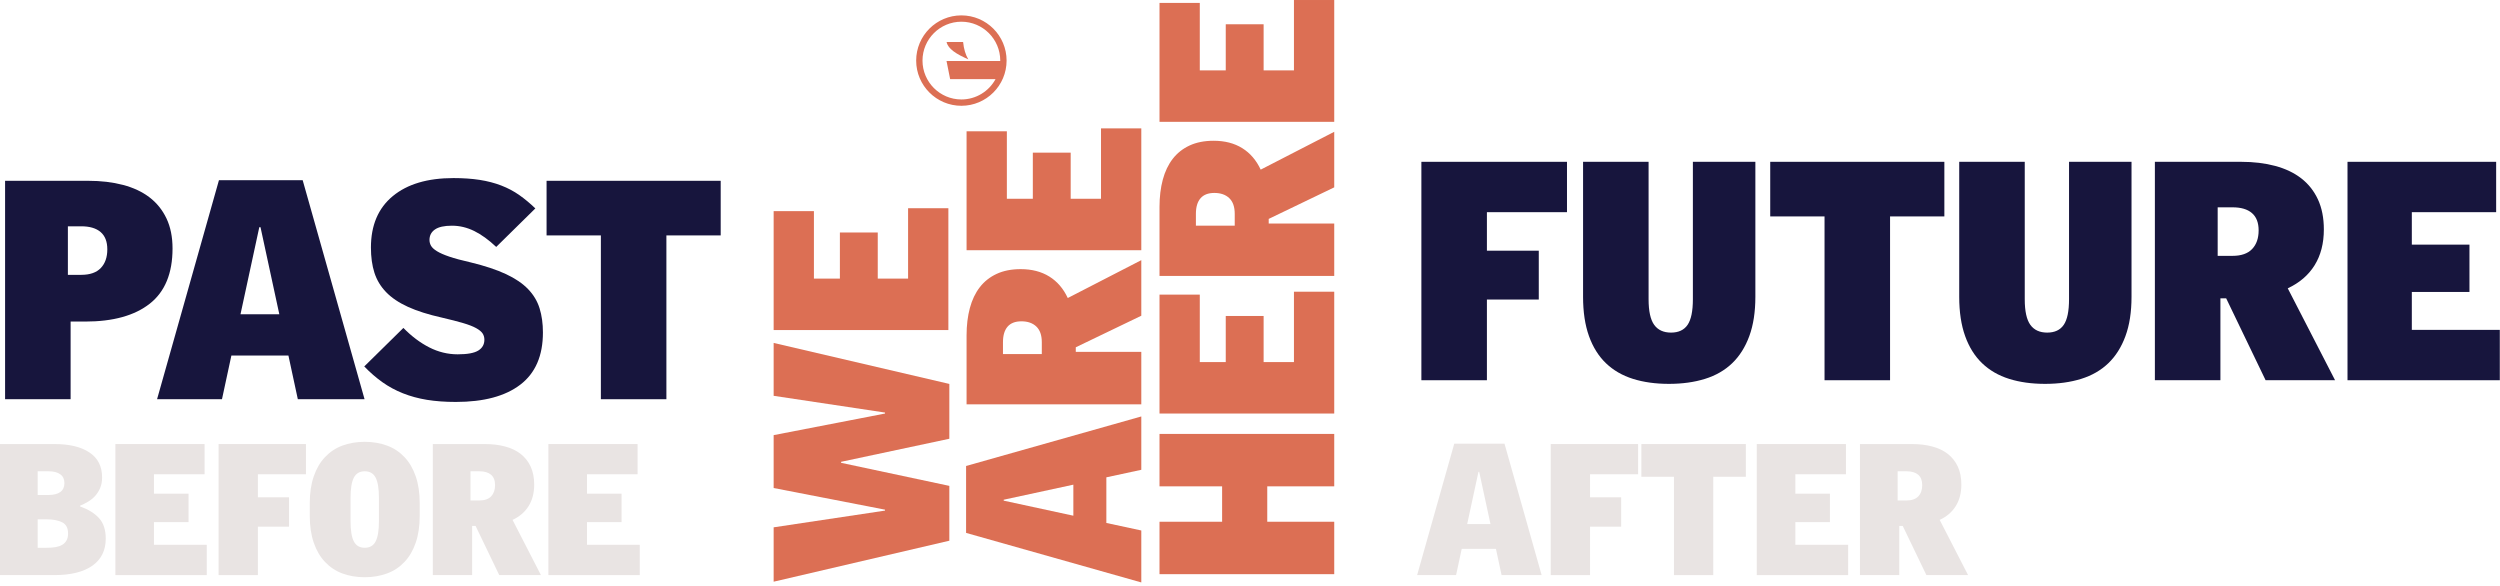 <?xml version="1.0" encoding="UTF-8" standalone="no"?>
<!DOCTYPE svg PUBLIC "-//W3C//DTD SVG 1.1//EN" "http://www.w3.org/Graphics/SVG/1.1/DTD/svg11.dtd">
<svg width="100%" height="100%" viewBox="0 0 538 126" version="1.1" xmlns="http://www.w3.org/2000/svg" xmlns:xlink="http://www.w3.org/1999/xlink" xml:space="preserve" xmlns:serif="http://www.serif.com/" style="fill-rule:evenodd;clip-rule:evenodd;stroke-linejoin:round;stroke-miterlimit:2;">
    <g transform="matrix(1,0,0,1,-1177.52,-1910.12)">
        <g transform="matrix(2,0,0,2,0,0)">
            <g>
                <path d="M607.325,981.793C607.325,984.47 606.509,986.45 604.877,987.734C603.245,989.018 600.927,989.66 597.925,989.66L596.358,989.66L596.358,998.016L589.307,998.016L589.307,974.514L598.251,974.514C599.622,974.514 600.868,974.661 601.988,974.955C603.109,975.249 604.061,975.695 604.844,976.293C605.628,976.892 606.237,977.648 606.672,978.562C607.107,979.476 607.325,980.553 607.325,981.793ZM600.307,981.891C600.307,981.064 600.068,980.444 599.589,980.031C599.11,979.617 598.414,979.41 597.5,979.41L596.064,979.41L596.064,984.633L597.5,984.633C598.436,984.633 599.138,984.388 599.606,983.899C600.073,983.409 600.307,982.74 600.307,981.891Z" style="fill:rgb(23,21,61);fill-rule:nonzero;"/>
                <path d="M620.806,998.016L619.794,993.315L613.657,993.315L612.645,998.016L605.66,998.016L612.319,974.449L621.328,974.449L627.987,998.016L620.806,998.016ZM616.791,979.508L616.66,979.508L614.637,988.876L618.815,988.876L616.791,979.508Z" style="fill:rgb(23,21,61);fill-rule:nonzero;"/>
                <path d="M647.179,990.835C647.179,993.337 646.369,995.209 644.747,996.449C643.126,997.689 640.814,998.309 637.811,998.309C636.658,998.309 635.619,998.233 634.694,998.081C633.769,997.929 632.91,997.695 632.116,997.379C631.321,997.064 630.587,996.666 629.912,996.188C629.238,995.709 628.585,995.143 627.954,994.49L632.165,990.345C633.035,991.237 633.96,991.934 634.939,992.434C635.918,992.935 636.941,993.185 638.007,993.185C639.052,993.185 639.792,993.049 640.227,992.777C640.662,992.505 640.88,992.119 640.88,991.618C640.88,991.357 640.814,991.128 640.684,990.933C640.553,990.737 640.319,990.546 639.982,990.361C639.645,990.176 639.182,989.997 638.595,989.823C638.007,989.649 637.246,989.453 636.31,989.235C634.852,988.909 633.633,988.523 632.654,988.077C631.675,987.63 630.892,987.103 630.304,986.493C629.716,985.884 629.298,985.188 629.047,984.404C628.797,983.621 628.672,982.718 628.672,981.695C628.672,979.302 629.455,977.457 631.022,976.163C632.589,974.868 634.765,974.221 637.55,974.221C638.595,974.221 639.536,974.286 640.374,974.416C641.211,974.547 641.984,974.748 642.691,975.02C643.398,975.292 644.046,975.635 644.633,976.048C645.221,976.462 645.797,976.941 646.363,977.485L642.153,981.63C641.347,980.868 640.559,980.297 639.786,979.916C639.014,979.536 638.214,979.345 637.387,979.345C636.56,979.345 635.951,979.481 635.559,979.753C635.167,980.025 634.972,980.401 634.972,980.879C634.972,981.097 635.026,981.304 635.135,981.499C635.244,981.695 635.456,981.891 635.771,982.087C636.087,982.283 636.533,982.479 637.11,982.675C637.686,982.87 638.453,983.077 639.411,983.295C640.934,983.665 642.196,984.084 643.197,984.551C644.198,985.019 644.992,985.558 645.58,986.167C646.167,986.776 646.581,987.467 646.82,988.24C647.06,989.012 647.179,989.877 647.179,990.835Z" style="fill:rgb(23,21,61);fill-rule:nonzero;"/>
                <path d="M660.464,980.39L660.464,998.016L653.414,998.016L653.414,980.39L647.571,980.39L647.571,974.514L666.307,974.514L666.307,980.39L660.464,980.39Z" style="fill:rgb(23,21,61);fill-rule:nonzero;"/>
                <path d="M600.138,1013.02C600.138,1014.28 599.658,1015.25 598.698,1015.93C597.738,1016.6 596.384,1016.94 594.634,1016.94L588.759,1016.94L588.759,1002.84L594.615,1002.84C596.208,1002.84 597.461,1003.13 598.375,1003.74C599.289,1004.34 599.746,1005.24 599.746,1006.44C599.746,1006.86 599.677,1007.23 599.54,1007.56C599.403,1007.88 599.224,1008.17 599.002,1008.42C598.78,1008.66 598.525,1008.87 598.238,1009.04C597.951,1009.21 597.663,1009.36 597.376,1009.47L597.376,1009.55C598.264,1009.87 598.946,1010.29 599.423,1010.82C599.899,1011.34 600.138,1012.08 600.138,1013.02ZM595.692,1007.05C595.692,1006.63 595.545,1006.31 595.251,1006.1C594.958,1005.88 594.536,1005.77 593.988,1005.77L592.813,1005.77L592.813,1008.32L593.988,1008.32C594.536,1008.32 594.958,1008.21 595.251,1008C595.545,1007.78 595.692,1007.46 595.692,1007.05ZM596.084,1012.47C596.084,1011.87 595.871,1011.47 595.447,1011.26C595.023,1011.05 594.471,1010.94 593.792,1010.94L592.813,1010.94L592.813,1014L593.792,1014C594.145,1014 594.461,1013.98 594.742,1013.93C595.023,1013.88 595.261,1013.8 595.457,1013.68C595.653,1013.57 595.806,1013.41 595.917,1013.21C596.028,1013.02 596.084,1012.77 596.084,1012.47Z" style="fill:rgb(233,228,227);fill-rule:nonzero;"/>
                <path d="M601.176,1016.94L601.176,1002.84L610.772,1002.84L610.772,1006.09L605.327,1006.09L605.327,1008.18L609.048,1008.18L609.048,1011.24L605.327,1011.24L605.327,1013.68L611.007,1013.68L611.007,1016.94L601.176,1016.94Z" style="fill:rgb(233,228,227);fill-rule:nonzero;"/>
                <path d="M616.51,1006.09L616.51,1008.57L619.859,1008.57L619.859,1011.73L616.51,1011.73L616.51,1016.94L612.28,1016.94L612.28,1002.84L621.68,1002.84L621.68,1006.09L616.51,1006.09Z" style="fill:rgb(233,228,227);fill-rule:nonzero;"/>
                <path d="M633.921,1010.57C633.921,1011.67 633.777,1012.63 633.49,1013.46C633.203,1014.29 632.801,1014.98 632.285,1015.52C631.77,1016.07 631.146,1016.49 630.415,1016.76C629.684,1017.03 628.881,1017.17 628.006,1017.17C627.118,1017.17 626.312,1017.03 625.588,1016.76C624.863,1016.49 624.243,1016.07 623.727,1015.52C623.211,1014.98 622.81,1014.29 622.523,1013.46C622.235,1012.63 622.092,1011.67 622.092,1010.57L622.092,1009.2C622.092,1008.1 622.235,1007.14 622.523,1006.31C622.81,1005.48 623.211,1004.79 623.727,1004.25C624.243,1003.7 624.863,1003.28 625.588,1003.01C626.312,1002.74 627.118,1002.6 628.006,1002.6C628.881,1002.6 629.684,1002.74 630.415,1003.01C631.146,1003.28 631.77,1003.7 632.285,1004.25C632.801,1004.79 633.203,1005.48 633.49,1006.31C633.777,1007.14 633.921,1008.1 633.921,1009.2L633.921,1010.57ZM629.534,1008.63C629.534,1007.64 629.416,1006.92 629.181,1006.46C628.946,1006 628.555,1005.77 628.006,1005.77C627.458,1005.77 627.066,1006 626.831,1006.46C626.596,1006.92 626.479,1007.64 626.479,1008.63L626.479,1011.14C626.479,1012.13 626.596,1012.86 626.831,1013.31C627.066,1013.77 627.458,1014 628.006,1014C628.555,1014 628.946,1013.77 629.181,1013.31C629.416,1012.86 629.534,1012.13 629.534,1011.14L629.534,1008.63Z" style="fill:rgb(233,228,227);fill-rule:nonzero;"/>
                <path d="M642.479,1016.94L639.933,1011.65L639.561,1011.65L639.561,1016.94L635.331,1016.94L635.331,1002.84L640.893,1002.84C641.702,1002.84 642.437,1002.92 643.096,1003.1C643.755,1003.27 644.317,1003.54 644.78,1003.9C645.244,1004.26 645.603,1004.72 645.857,1005.26C646.112,1005.81 646.239,1006.46 646.239,1007.2C646.239,1008.1 646.04,1008.87 645.642,1009.51C645.244,1010.15 644.666,1010.65 643.909,1011L646.964,1016.94L642.479,1016.94ZM642.029,1007.26C642.029,1006.76 641.885,1006.39 641.598,1006.14C641.311,1005.9 640.893,1005.77 640.344,1005.77L639.385,1005.77L639.385,1008.91L640.344,1008.91C640.906,1008.91 641.327,1008.76 641.608,1008.47C641.888,1008.17 642.029,1007.77 642.029,1007.26Z" style="fill:rgb(233,228,227);fill-rule:nonzero;"/>
                <path d="M647.767,1016.94L647.767,1002.84L657.363,1002.84L657.363,1006.09L651.919,1006.09L651.919,1008.18L655.64,1008.18L655.64,1011.24L651.919,1011.24L651.919,1013.68L657.598,1013.68L657.598,1016.94L647.767,1016.94Z" style="fill:rgb(233,228,227);fill-rule:nonzero;"/>
            </g>
            <g>
                <path d="M750.33,1016.94L749.723,1014.12L746.041,1014.12L745.434,1016.94L741.243,1016.94L745.238,1002.8L750.644,1002.8L754.639,1016.94L750.33,1016.94ZM747.921,1005.83L747.843,1005.83L746.629,1011.45L749.136,1011.45L747.921,1005.83Z" style="fill:rgb(233,228,227);fill-rule:nonzero;"/>
                <path d="M759.848,1006.09L759.848,1008.57L763.197,1008.57L763.197,1011.73L759.848,1011.73L759.848,1016.94L755.618,1016.94L755.618,1002.84L765.019,1002.84L765.019,1006.09L759.848,1006.09Z" style="fill:rgb(233,228,227);fill-rule:nonzero;"/>
                <path d="M773.107,1006.36L773.107,1016.94L768.877,1016.94L768.877,1006.36L765.371,1006.36L765.371,1002.84L776.613,1002.84L776.613,1006.36L773.107,1006.36Z" style="fill:rgb(233,228,227);fill-rule:nonzero;"/>
                <path d="M777.788,1016.94L777.788,1002.84L787.384,1002.84L787.384,1006.09L781.94,1006.09L781.94,1008.18L785.661,1008.18L785.661,1011.24L781.94,1011.24L781.94,1013.68L787.619,1013.68L787.619,1016.94L777.788,1016.94Z" style="fill:rgb(233,228,227);fill-rule:nonzero;"/>
                <path d="M796.04,1016.94L793.494,1011.65L793.122,1011.65L793.122,1016.94L788.892,1016.94L788.892,1002.84L794.454,1002.84C795.263,1002.84 795.998,1002.92 796.657,1003.1C797.317,1003.27 797.878,1003.54 798.342,1003.9C798.805,1004.26 799.164,1004.72 799.419,1005.26C799.673,1005.81 799.801,1006.46 799.801,1007.2C799.801,1008.1 799.601,1008.87 799.203,1009.51C798.805,1010.15 798.227,1010.65 797.47,1011L800.525,1016.94L796.04,1016.94ZM795.59,1007.26C795.59,1006.76 795.446,1006.39 795.159,1006.14C794.872,1005.9 794.454,1005.77 793.906,1005.77L792.946,1005.77L792.946,1008.91L793.906,1008.91C794.467,1008.91 794.888,1008.76 795.169,1008.47C795.45,1008.17 795.59,1007.77 795.59,1007.26Z" style="fill:rgb(233,228,227);fill-rule:nonzero;"/>
            </g>
            <g>
                <path d="M748.751,977.89L748.751,982.035L754.332,982.035L754.332,987.29L748.751,987.29L748.751,995.973L741.701,995.973L741.701,972.471L757.368,972.471L757.368,977.89L748.751,977.89Z" style="fill:rgb(23,21,61);fill-rule:nonzero;"/>
                <path d="M777.638,986.997C777.638,988.629 777.42,990.038 776.985,991.223C776.55,992.409 775.935,993.383 775.141,994.145C774.347,994.906 773.373,995.467 772.219,995.826C771.066,996.185 769.771,996.364 768.335,996.364C766.899,996.364 765.61,996.185 764.467,995.826C763.325,995.467 762.357,994.906 761.562,994.145C760.768,993.383 760.159,992.409 759.734,991.223C759.31,990.038 759.098,988.629 759.098,986.997L759.098,972.471L766.148,972.471L766.148,987.258C766.148,988.542 766.35,989.461 766.752,990.016C767.155,990.571 767.759,990.848 768.564,990.848C769.369,990.848 769.962,990.571 770.343,990.016C770.723,989.461 770.914,988.542 770.914,987.258L770.914,972.471L777.638,972.471L777.638,986.997Z" style="fill:rgb(23,21,61);fill-rule:nonzero;"/>
                <path d="M792.13,978.347L792.13,995.973L785.08,995.973L785.08,978.347L779.237,978.347L779.237,972.471L797.973,972.471L797.973,978.347L792.13,978.347Z" style="fill:rgb(23,21,61);fill-rule:nonzero;"/>
                <path d="M818.112,986.997C818.112,988.629 817.895,990.038 817.459,991.223C817.024,992.409 816.409,993.383 815.615,994.145C814.821,994.906 813.847,995.467 812.694,995.826C811.541,996.185 810.246,996.364 808.81,996.364C807.373,996.364 806.084,996.185 804.942,995.826C803.799,995.467 802.831,994.906 802.037,994.145C801.242,993.383 800.633,992.409 800.209,991.223C799.784,990.038 799.572,988.629 799.572,986.997L799.572,972.471L806.623,972.471L806.623,987.258C806.623,988.542 806.824,989.461 807.227,990.016C807.629,990.571 808.233,990.848 809.038,990.848C809.843,990.848 810.436,990.571 810.817,990.016C811.198,989.461 811.388,988.542 811.388,987.258L811.388,972.471L818.112,972.471L818.112,986.997Z" style="fill:rgb(23,21,61);fill-rule:nonzero;"/>
                <path d="M832.539,995.973L828.296,987.16L827.676,987.16L827.676,995.973L820.625,995.973L820.625,972.471L829.895,972.471C831.245,972.471 832.469,972.618 833.567,972.912C834.666,973.206 835.602,973.652 836.375,974.25C837.147,974.849 837.745,975.605 838.17,976.519C838.594,977.433 838.806,978.51 838.806,979.75C838.806,981.252 838.474,982.536 837.811,983.602C837.147,984.668 836.184,985.495 834.922,986.083L840.014,995.973L832.539,995.973ZM831.789,979.848C831.789,979.021 831.549,978.401 831.07,977.988C830.592,977.574 829.895,977.368 828.981,977.368L827.382,977.368L827.382,982.59L828.981,982.59C829.917,982.59 830.619,982.345 831.087,981.856C831.555,981.366 831.789,980.697 831.789,979.848Z" style="fill:rgb(23,21,61);fill-rule:nonzero;"/>
                <path d="M841.352,995.973L841.352,972.471L857.346,972.471L857.346,977.89L848.272,977.89L848.272,981.382L854.474,981.382L854.474,986.474L848.272,986.474L848.272,990.554L857.738,990.554L857.738,995.973L841.352,995.973Z" style="fill:rgb(23,21,61);fill-rule:nonzero;"/>
            </g>
            <g transform="matrix(0,-1,1,0,0,0)">
                <path d="M-996.371,690.909L-1002.27,690.909L-1004.75,679.263L-1004.86,679.263L-1007.34,690.909L-1013.24,690.909L-1017.65,672.004L-1011.8,672.004L-1010,683.989L-1009.9,683.989L-1007.57,672.004L-1001.88,672.004L-999.556,683.989L-999.452,683.989L-997.65,672.004L-991.958,672.004L-996.371,690.909Z" style="fill:rgb(220,111,84);fill-rule:nonzero;"/>
                <path d="M-990.574,690.805L-990.574,672.004L-977.778,672.004L-977.778,676.338L-985.038,676.338L-985.038,679.132L-980.076,679.132L-980.076,683.206L-985.038,683.206L-985.038,686.47L-977.465,686.47L-977.465,690.805L-990.574,690.805Z" style="fill:rgb(220,111,84);fill-rule:nonzero;"/>
                <path d="M-1005.61,711.564L-1006.42,707.804L-1011.33,707.804L-1012.14,711.564L-1017.73,711.564L-1012.4,692.711L-1005.2,692.711L-999.87,711.564L-1005.61,711.564ZM-1008.83,696.758L-1008.93,696.758L-1010.55,704.253L-1007.21,704.253L-1008.83,696.758Z" style="fill:rgb(220,111,84);fill-rule:nonzero;"/>
                <path d="M-989.033,711.564L-992.428,704.514L-992.924,704.514L-992.924,711.564L-998.564,711.564L-998.564,692.763L-991.148,692.763C-990.069,692.763 -989.09,692.881 -988.21,693.116C-987.331,693.351 -986.583,693.708 -985.965,694.186C-985.347,694.665 -984.868,695.27 -984.529,696.001C-984.189,696.732 -984.019,697.594 -984.019,698.586C-984.019,699.787 -984.285,700.814 -984.816,701.668C-985.347,702.521 -986.117,703.182 -987.127,703.652L-983.053,711.564L-989.033,711.564ZM-989.634,698.665C-989.634,698.003 -989.825,697.507 -990.208,697.176C-990.591,696.845 -991.148,696.68 -991.879,696.68L-993.159,696.68L-993.159,700.858L-991.879,700.858C-991.131,700.858 -990.569,700.662 -990.195,700.27C-989.821,699.879 -989.634,699.343 -989.634,698.665Z" style="fill:rgb(220,111,84);fill-rule:nonzero;"/>
                <path d="M-981.983,711.564L-981.983,692.763L-969.187,692.763L-969.187,697.098L-976.447,697.098L-976.447,699.892L-971.485,699.892L-971.485,703.965L-976.447,703.965L-976.447,707.229L-968.874,707.229L-968.874,711.564L-981.983,711.564Z" style="fill:rgb(220,111,84);fill-rule:nonzero;"/>
                <path d="M-1007.39,732.324L-1007.39,725.117L-1011.2,725.117L-1011.2,732.324L-1016.84,732.324L-1016.84,713.523L-1011.2,713.523L-1011.2,720.26L-1007.39,720.26L-1007.39,713.523L-1001.75,713.523L-1001.75,732.324L-1007.39,732.324Z" style="fill:rgb(220,111,84);fill-rule:nonzero;"/>
                <path d="M-999.556,732.324L-999.556,713.523L-986.761,713.523L-986.761,717.857L-994.02,717.857L-994.02,720.651L-989.059,720.651L-989.059,724.725L-994.02,724.725L-994.02,727.989L-986.448,727.989L-986.448,732.324L-999.556,732.324Z" style="fill:rgb(220,111,84);fill-rule:nonzero;"/>
                <path d="M-975.219,732.324L-978.614,725.273L-979.11,725.273L-979.11,732.324L-984.751,732.324L-984.751,713.523L-977.335,713.523C-976.255,713.523 -975.276,713.64 -974.397,713.875C-973.518,714.11 -972.769,714.467 -972.151,714.946C-971.533,715.424 -971.055,716.029 -970.715,716.761C-970.376,717.492 -970.206,718.353 -970.206,719.346C-970.206,720.547 -970.471,721.574 -971.002,722.427C-971.533,723.28 -972.304,723.941 -973.313,724.411L-969.24,732.324L-975.219,732.324ZM-975.82,719.424C-975.82,718.762 -976.012,718.266 -976.395,717.936C-976.777,717.605 -977.335,717.439 -978.066,717.439L-979.345,717.439L-979.345,721.617L-978.066,721.617C-977.317,721.617 -976.756,721.422 -976.381,721.03C-976.007,720.638 -975.82,720.103 -975.82,719.424Z" style="fill:rgb(220,111,84);fill-rule:nonzero;"/>
                <path d="M-968.169,732.324L-968.169,713.523L-955.374,713.523L-955.374,717.857L-962.633,717.857L-962.633,720.651L-957.672,720.651L-957.672,724.725L-962.633,724.725L-962.633,727.989L-955.061,727.989L-955.061,732.324L-968.169,732.324Z" style="fill:rgb(220,111,84);fill-rule:nonzero;"/>
            </g>
            <g transform="matrix(1,0,0,1,696.387,961.579)">
                <path d="M0,0C0,0.019 -0.001,0.038 -0.001,0.057L-0.001,0.043L-5.782,0.042L-5.391,1.999L-0.509,1.999C-1.22,3.299 -2.6,4.183 -4.183,4.183C-6.489,4.183 -8.366,2.306 -8.366,0C-8.366,-2.306 -6.489,-4.183 -4.183,-4.183C-1.877,-4.183 0,-2.306 0,0M-9.047,0C-9.047,2.682 -6.865,4.864 -4.183,4.864C-1.501,4.864 0.682,2.682 0.682,0C0.682,-2.682 -1.501,-4.864 -4.183,-4.864C-6.865,-4.864 -9.047,-2.682 -9.047,0" style="fill:rgb(220,111,84);fill-rule:nonzero;"/>
            </g>
            <g transform="matrix(1,0,0,1,691.061,960.702)">
                <path d="M0,-0.373C0.315,-0.065 0.802,0.241 1.489,0.562L1.887,0.749L1.883,0.742C1.732,0.485 1.614,0.211 1.524,-0.096C1.433,-0.402 1.37,-0.738 1.329,-1.122L-0.451,-1.122C-0.427,-1.015 -0.389,-0.914 -0.338,-0.814C-0.259,-0.662 -0.148,-0.518 0,-0.373" style="fill:rgb(220,111,84);fill-rule:nonzero;"/>
            </g>
        </g>
    </g>
</svg>
